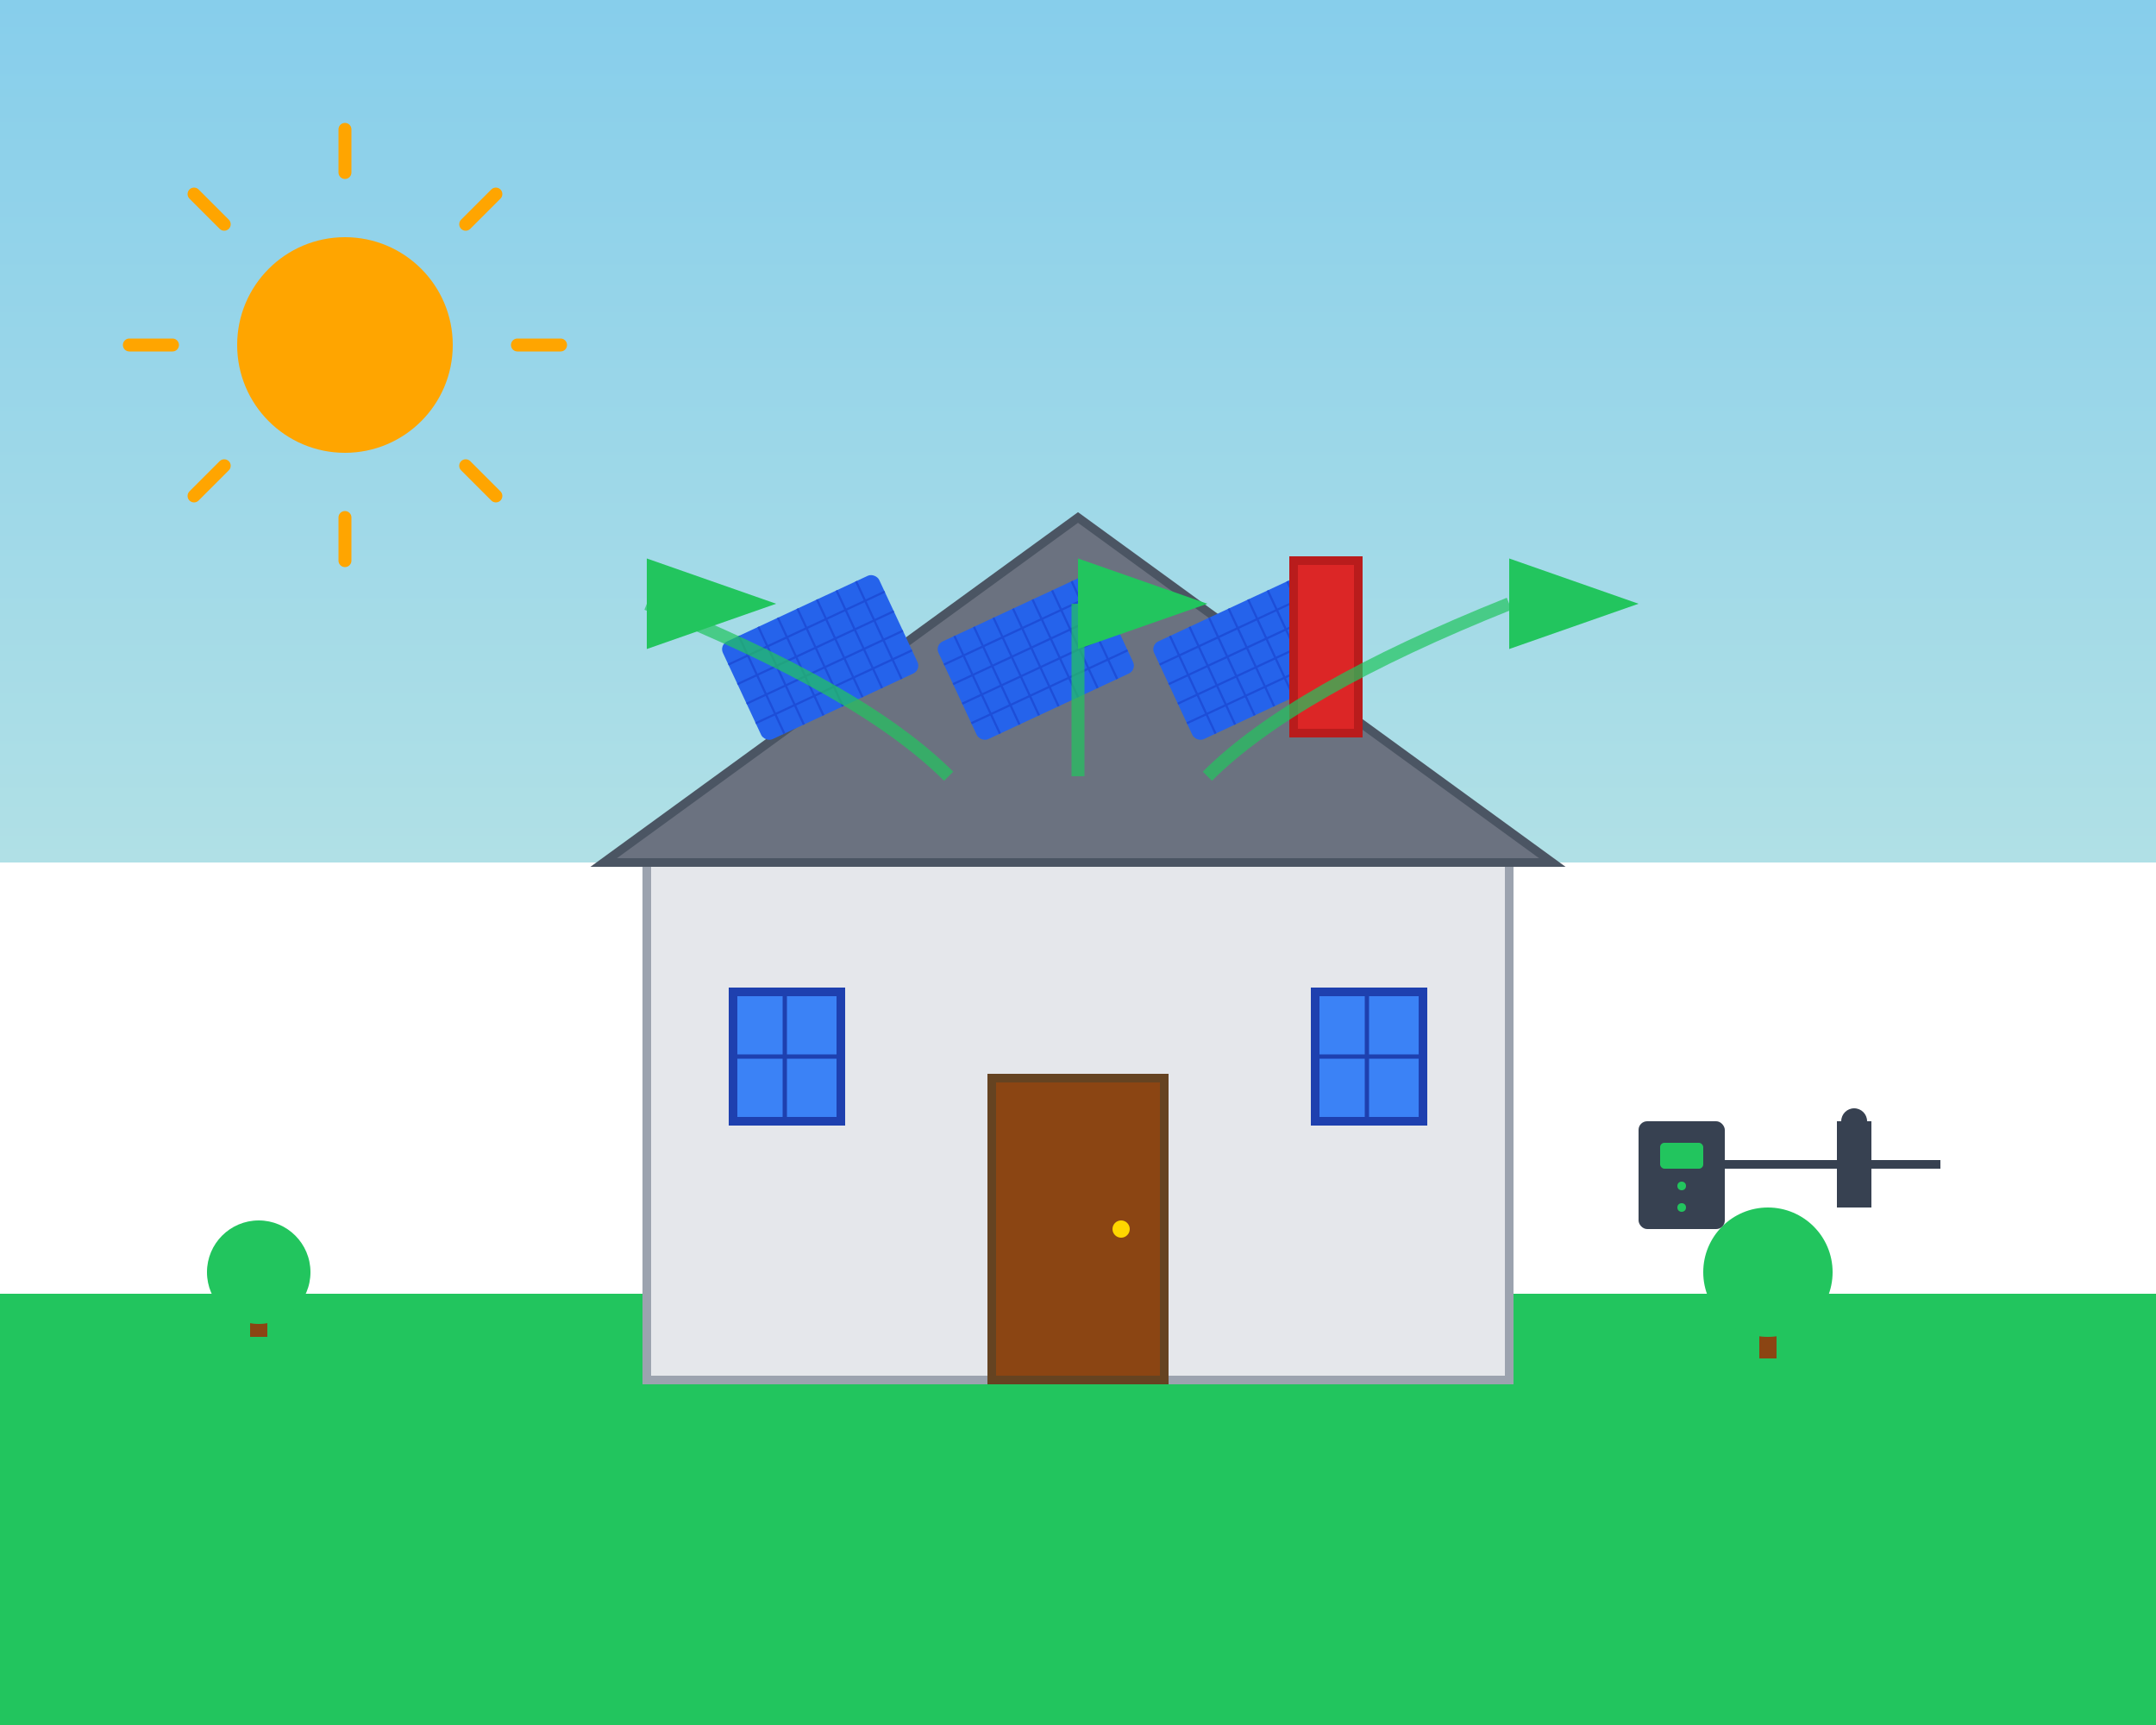 <svg width="500" height="400" viewBox="0 0 500 400" fill="none" xmlns="http://www.w3.org/2000/svg">
  <!-- Background sky -->
  <rect width="500" height="200" fill="url(#skyGradient)"/>
  
  <!-- Ground -->
  <rect y="300" width="500" height="100" fill="#22C55E"/>
  
  <!-- House base -->
  <rect x="150" y="200" width="200" height="120" fill="#E5E7EB" stroke="#9CA3AF" stroke-width="2"/>
  
  <!-- Roof -->
  <polygon points="140,200 250,120 360,200" fill="#6B7280" stroke="#4B5563" stroke-width="2"/>
  
  <!-- Solar panels on roof -->
  <g id="solarPanels">
    <!-- Panel 1 -->
    <rect x="170" y="140" width="40" height="25" fill="#2563EB" rx="2" transform="rotate(-25 190 152)"/>
    <g transform="rotate(-25 190 152)">
      <line x1="175" y1="140" x2="175" y2="165" stroke="#1D4ED8" stroke-width="0.5"/>
      <line x1="180" y1="140" x2="180" y2="165" stroke="#1D4ED8" stroke-width="0.5"/>
      <line x1="185" y1="140" x2="185" y2="165" stroke="#1D4ED8" stroke-width="0.5"/>
      <line x1="190" y1="140" x2="190" y2="165" stroke="#1D4ED8" stroke-width="0.5"/>
      <line x1="195" y1="140" x2="195" y2="165" stroke="#1D4ED8" stroke-width="0.5"/>
      <line x1="200" y1="140" x2="200" y2="165" stroke="#1D4ED8" stroke-width="0.5"/>
      <line x1="205" y1="140" x2="205" y2="165" stroke="#1D4ED8" stroke-width="0.5"/>
      <line x1="170" y1="145" x2="210" y2="145" stroke="#1D4ED8" stroke-width="0.5"/>
      <line x1="170" y1="150" x2="210" y2="150" stroke="#1D4ED8" stroke-width="0.5"/>
      <line x1="170" y1="155" x2="210" y2="155" stroke="#1D4ED8" stroke-width="0.5"/>
      <line x1="170" y1="160" x2="210" y2="160" stroke="#1D4ED8" stroke-width="0.5"/>
    </g>
    
    <!-- Panel 2 -->
    <rect x="220" y="140" width="40" height="25" fill="#2563EB" rx="2" transform="rotate(-25 240 152)"/>
    <g transform="rotate(-25 240 152)">
      <line x1="225" y1="140" x2="225" y2="165" stroke="#1D4ED8" stroke-width="0.5"/>
      <line x1="230" y1="140" x2="230" y2="165" stroke="#1D4ED8" stroke-width="0.5"/>
      <line x1="235" y1="140" x2="235" y2="165" stroke="#1D4ED8" stroke-width="0.5"/>
      <line x1="240" y1="140" x2="240" y2="165" stroke="#1D4ED8" stroke-width="0.5"/>
      <line x1="245" y1="140" x2="245" y2="165" stroke="#1D4ED8" stroke-width="0.5"/>
      <line x1="250" y1="140" x2="250" y2="165" stroke="#1D4ED8" stroke-width="0.5"/>
      <line x1="255" y1="140" x2="255" y2="165" stroke="#1D4ED8" stroke-width="0.5"/>
      <line x1="220" y1="145" x2="260" y2="145" stroke="#1D4ED8" stroke-width="0.5"/>
      <line x1="220" y1="150" x2="260" y2="150" stroke="#1D4ED8" stroke-width="0.5"/>
      <line x1="220" y1="155" x2="260" y2="155" stroke="#1D4ED8" stroke-width="0.5"/>
      <line x1="220" y1="160" x2="260" y2="160" stroke="#1D4ED8" stroke-width="0.5"/>
    </g>
    
    <!-- Panel 3 -->
    <rect x="270" y="140" width="40" height="25" fill="#2563EB" rx="2" transform="rotate(-25 290 152)"/>
    <g transform="rotate(-25 290 152)">
      <line x1="275" y1="140" x2="275" y2="165" stroke="#1D4ED8" stroke-width="0.5"/>
      <line x1="280" y1="140" x2="280" y2="165" stroke="#1D4ED8" stroke-width="0.5"/>
      <line x1="285" y1="140" x2="285" y2="165" stroke="#1D4ED8" stroke-width="0.5"/>
      <line x1="290" y1="140" x2="290" y2="165" stroke="#1D4ED8" stroke-width="0.5"/>
      <line x1="295" y1="140" x2="295" y2="165" stroke="#1D4ED8" stroke-width="0.5"/>
      <line x1="300" y1="140" x2="300" y2="165" stroke="#1D4ED8" stroke-width="0.5"/>
      <line x1="305" y1="140" x2="305" y2="165" stroke="#1D4ED8" stroke-width="0.5"/>
      <line x1="270" y1="145" x2="310" y2="145" stroke="#1D4ED8" stroke-width="0.5"/>
      <line x1="270" y1="150" x2="310" y2="150" stroke="#1D4ED8" stroke-width="0.5"/>
      <line x1="270" y1="155" x2="310" y2="155" stroke="#1D4ED8" stroke-width="0.5"/>
      <line x1="270" y1="160" x2="310" y2="160" stroke="#1D4ED8" stroke-width="0.5"/>
    </g>
  </g>
  
  <!-- Windows -->
  <rect x="170" y="230" width="25" height="30" fill="#3B82F6" stroke="#1E40AF" stroke-width="2"/>
  <line x1="182" y1="230" x2="182" y2="260" stroke="#1E40AF" stroke-width="1"/>
  <line x1="170" y1="245" x2="195" y2="245" stroke="#1E40AF" stroke-width="1"/>
  
  <rect x="305" y="230" width="25" height="30" fill="#3B82F6" stroke="#1E40AF" stroke-width="2"/>
  <line x1="317" y1="230" x2="317" y2="260" stroke="#1E40AF" stroke-width="1"/>
  <line x1="305" y1="245" x2="330" y2="245" stroke="#1E40AF" stroke-width="1"/>
  
  <!-- Door -->
  <rect x="230" y="250" width="40" height="70" fill="#8B4513" stroke="#654321" stroke-width="2"/>
  <circle cx="260" cy="285" r="2" fill="#FFD700"/>
  
  <!-- Chimney -->
  <rect x="300" y="130" width="15" height="40" fill="#DC2626" stroke="#B91C1C" stroke-width="2"/>
  
  <!-- Sun -->
  <circle cx="80" cy="80" r="25" fill="#FFA500"/>
  <g stroke="#FFA500" stroke-width="3" stroke-linecap="round">
    <line x1="80" y1="30" x2="80" y2="40"/>
    <line x1="80" y1="120" x2="80" y2="130"/>
    <line x1="30" y1="80" x2="40" y2="80"/>
    <line x1="120" y1="80" x2="130" y2="80"/>
    <line x1="45" y1="45" x2="52" y2="52"/>
    <line x1="108" y1="108" x2="115" y2="115"/>
    <line x1="45" y1="115" x2="52" y2="108"/>
    <line x1="108" y1="52" x2="115" y2="45"/>
  </g>
  
  <!-- Energy flow arrows -->
  <g stroke="#22C55E" stroke-width="3" fill="none" marker-end="url(#arrowhead)">
    <path d="M 220 180 Q 200 160 150 140" opacity="0.7"/>
    <path d="M 250 180 Q 250 160 250 140" opacity="0.7"/>
    <path d="M 280 180 Q 300 160 350 140" opacity="0.7"/>
  </g>
  
  <!-- Trees for decoration -->
  <g id="tree1" transform="translate(50, 280)">
    <rect x="8" y="15" width="4" height="15" fill="#8B4513"/>
    <circle cx="10" cy="15" r="12" fill="#22C55E"/>
  </g>
  
  <g id="tree2" transform="translate(400, 285)">
    <rect x="8" y="10" width="4" height="20" fill="#8B4513"/>
    <circle cx="10" cy="10" r="15" fill="#22C55E"/>
  </g>
  
  <!-- Power meter/inverter -->
  <rect x="380" y="260" width="20" height="25" fill="#374151" rx="2"/>
  <rect x="385" y="265" width="10" height="6" fill="#22C55E" rx="1"/>
  <circle cx="390" cy="275" r="1" fill="#22C55E"/>
  <circle cx="390" cy="280" r="1" fill="#22C55E"/>
  
  <!-- Power lines -->
  <line x1="400" y1="270" x2="450" y2="270" stroke="#374151" stroke-width="2"/>
  <line x1="430" y1="260" x2="430" y2="280" stroke="#374151" stroke-width="8"/>
  <circle cx="430" cy="260" r="3" fill="#374151"/>
  
  <!-- Gradients and definitions -->
  <defs>
    <linearGradient id="skyGradient" x1="0%" y1="0%" x2="0%" y2="100%">
      <stop offset="0%" style="stop-color:#87CEEB;stop-opacity:1" />
      <stop offset="100%" style="stop-color:#B0E0E6;stop-opacity:1" />
    </linearGradient>
    
    <marker id="arrowhead" markerWidth="10" markerHeight="7" 
     refX="0" refY="3.5" orient="auto">
      <polygon points="0 0, 10 3.5, 0 7" fill="#22C55E" />
    </marker>
  </defs>
</svg>
